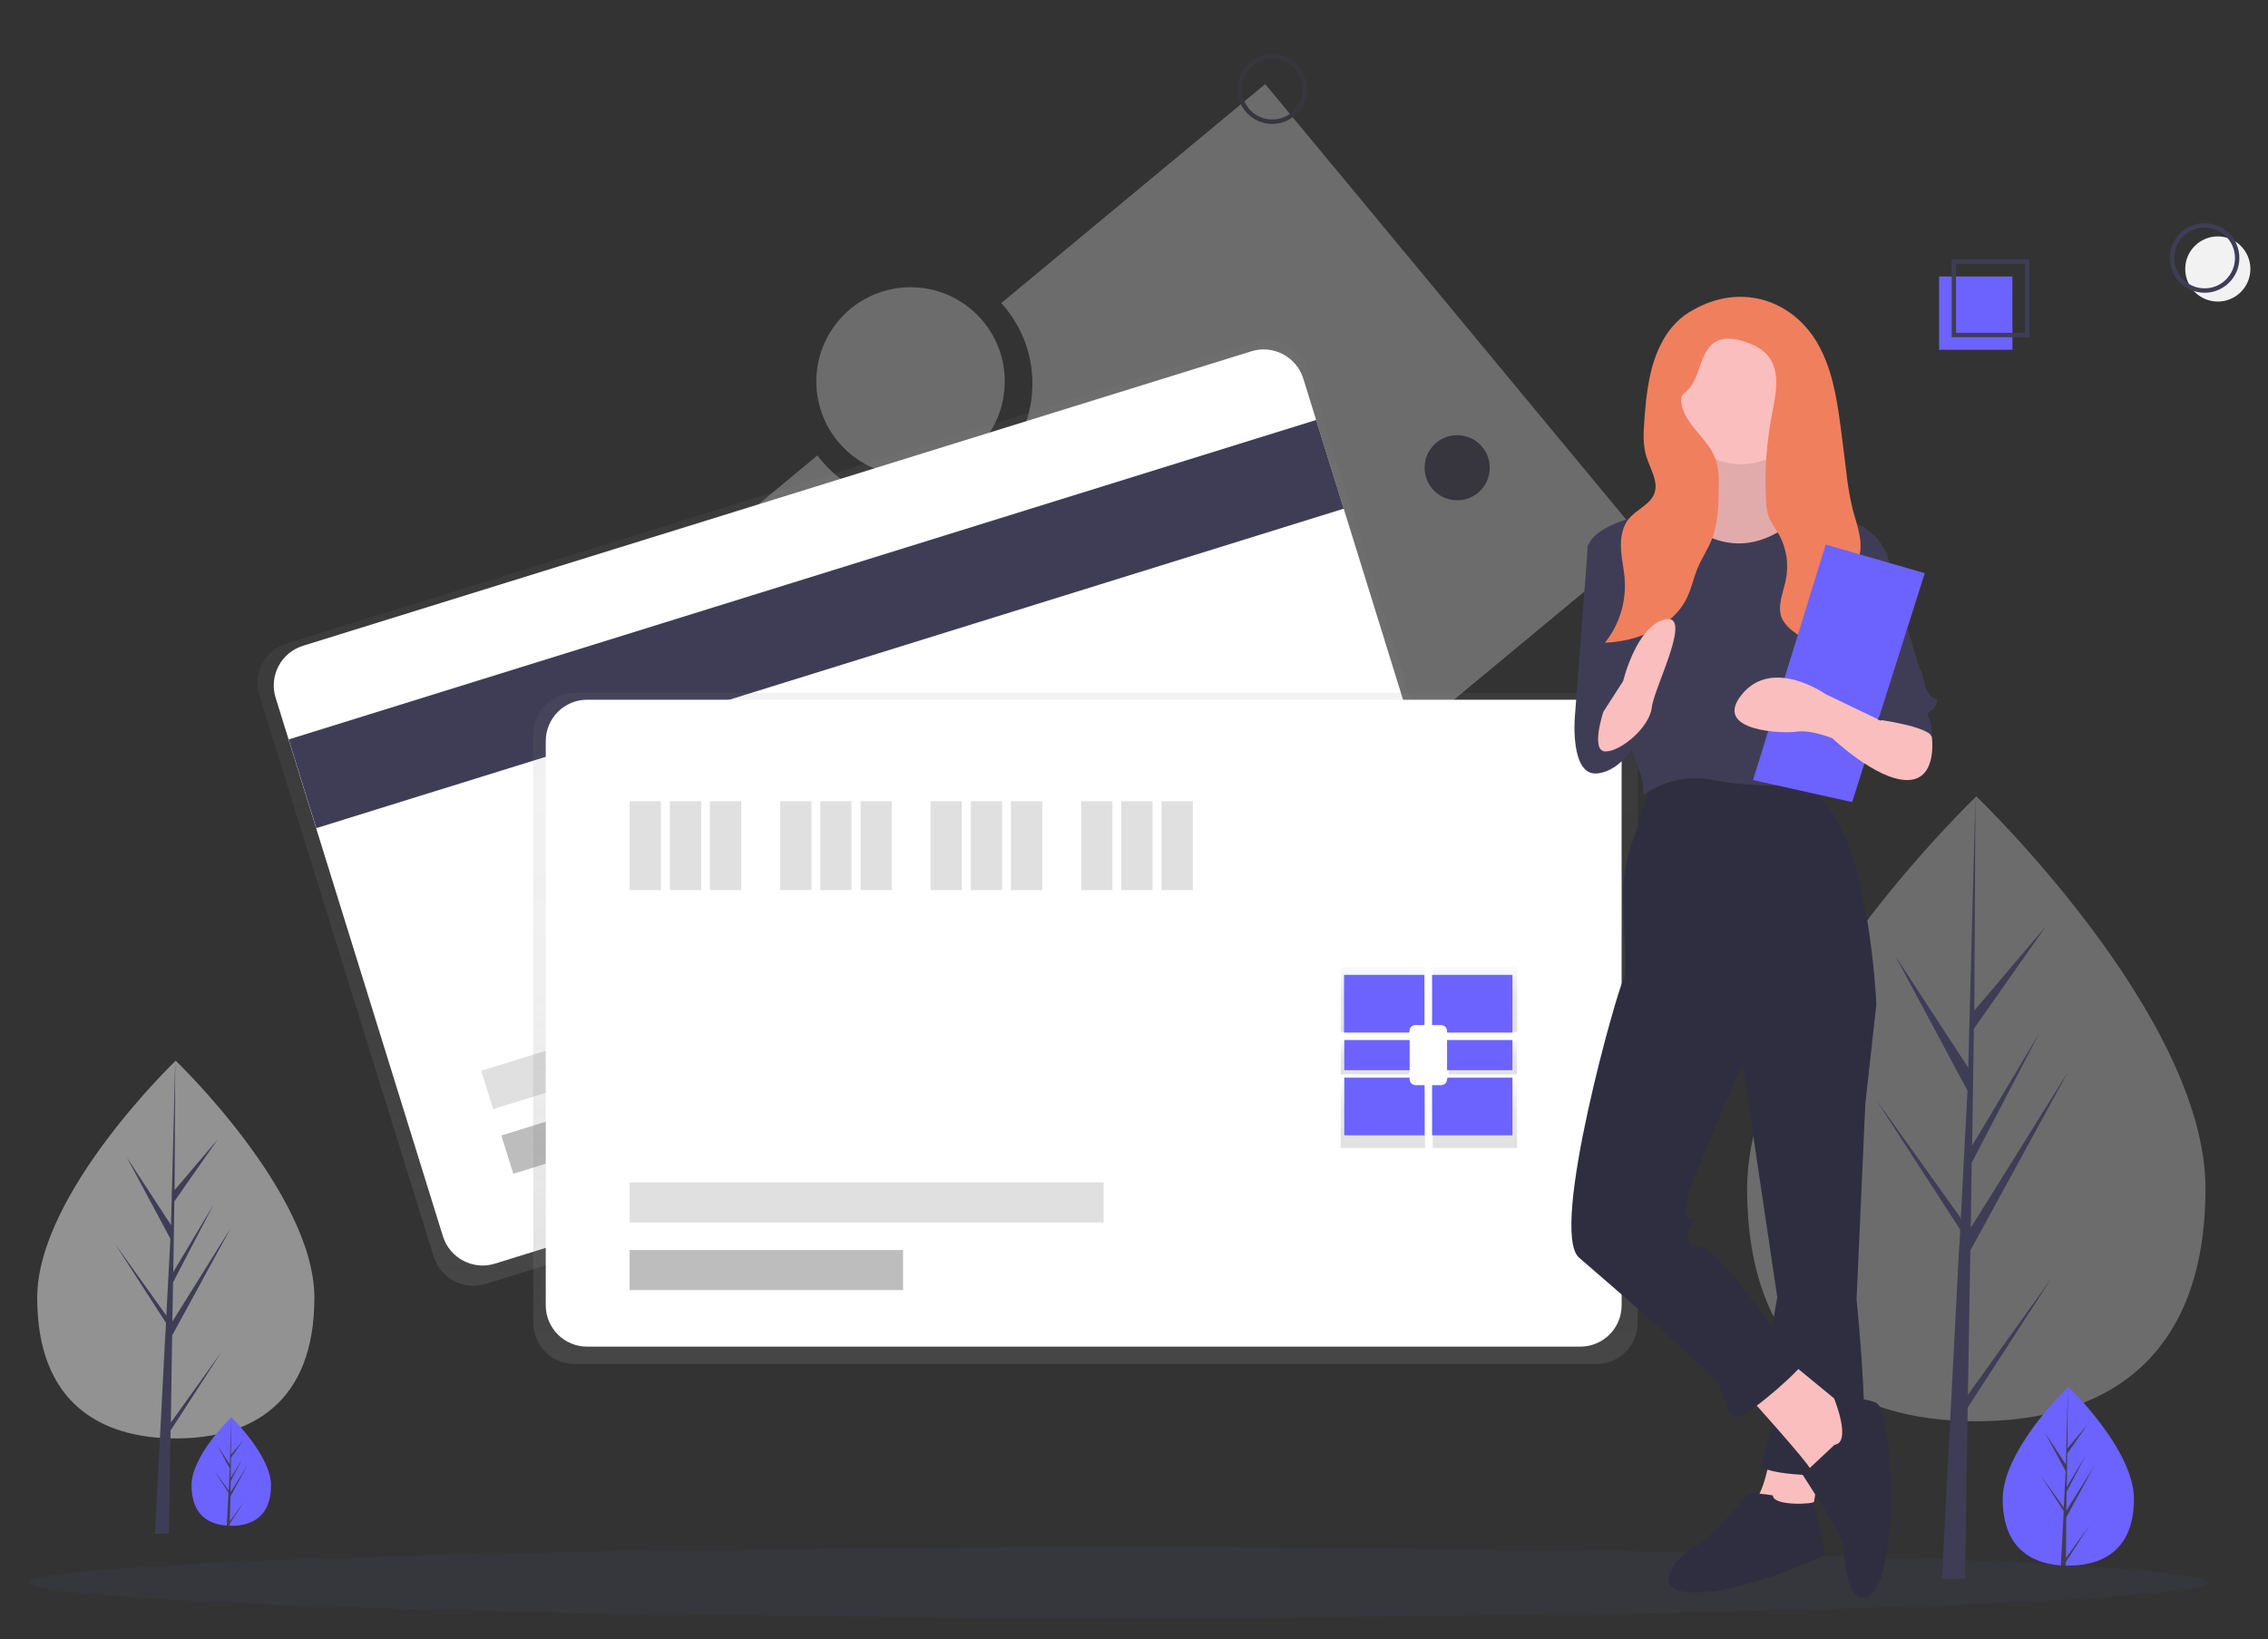 <?xml version="1.0" encoding="utf-8"?>
<!-- Generator: Adobe Illustrator 23.0.3, SVG Export Plug-In . SVG Version: 6.00 Build 0)  -->
<svg version="1.1" id="e9543dae-de41-418f-9290-24abb7460ee9"
	 xmlns="http://www.w3.org/2000/svg" xmlns:xlink="http://www.w3.org/1999/xlink" x="0px" y="0px" viewBox="0 0 1030.2 744.8"
	 style="enable-background:new 0 0 1030.2 744.8;" xml:space="preserve">
<rect x="0" y="0" width="1030.2" height="744.8" fill="#333333" stroke="none"/>
<style type="text/css">
	.st0{opacity:0.3;}
	.st1{fill:#F2F2F2;}
	.st2{fill:none;stroke:#3F3D56;stroke-width:2;stroke-miterlimit:10;}
	.st3{fill:#3F3D56;}
	.st4{fill:url(#SVGID_1_);}
	.st5{fill:#FFFFFF;}
	.st6{fill:#BDBDBD;}
	.st7{fill:#E0E0E0;}
	.st8{fill:url(#SVGID_2_);}
	.st9{fill:url(#SVGID_3_);}
	.st10{fill:url(#SVGID_4_);}
	.st11{fill:url(#SVGID_5_);}
	.st12{fill:url(#SVGID_6_);}
	.st13{fill:url(#SVGID_7_);}
	.st14{fill:url(#SVGID_8_);}
	.st15{fill:#6C63FF;}
	.st16{opacity:0.3;fill:#3F3D56;}
	.st17{opacity:0.3;fill:#F2F2F2;}
	.st18{opacity:0.5;fill:#F2F2F2;}
	.st19{fill:#FBBEBE;}
	.st20{fill:#2F2E41;}
	.st21{opacity:0.1;enable-background:new    ;}
	.st22{fill:#F07F5E;}
</style>
<title>speed test</title>
<g class="st0">
	<path class="st1" d="M574.7,38.2l-119.9,99.5c20.2,22.2,18.6,56.5-3.6,76.7c-22.2,20.2-56.5,18.6-76.7-3.6
		c-1.1-1.2-2.2-2.5-3.2-3.9l-107.5,89.2L436,504l311-257.9L574.7,38.2z"/>
	<circle class="st2" cx="577.9" cy="40.5" r="14.8"/>
	<circle class="st3" cx="661.9" cy="212.5" r="14.8"/>
	<circle class="st1" cx="413.6" cy="173.3" r="42.8"/>
</g>
<g>
	
		<linearGradient id="SVGID_1_" gradientUnits="userSpaceOnUse" x1="539.16" y1="71.666" x2="539.16" y2="488.12" gradientTransform="matrix(1.018 8.233113e-03 -7.250719e-03 -1.034 -151.4 655.365)">
		<stop  offset="0" style="stop-color:#808080;stop-opacity:0.25"/>
		<stop  offset="0.54" style="stop-color:#808080;stop-opacity:0.12"/>
		<stop  offset="1" style="stop-color:#808080;stop-opacity:0.1"/>
	</linearGradient>
	<path class="st4" d="M130.1,292.4l440.5-136.9c9.9-3.1,20.5,2.5,23.6,12.4l79.2,255c3.1,9.9-2.5,20.5-12.4,23.6L220.6,583.3
		c-9.9,3.1-20.5-2.5-23.6-12.4l-79.2-255C114.7,306,120.2,295.4,130.1,292.4z"/>
	<path class="st5" d="M137.6,293.4l430.8-133.8c9.9-3.1,20.5,2.5,23.6,12.4l76,244.7c3.1,9.9-2.5,20.5-12.4,23.6L224.8,574.1
		c-9.9,3.1-20.5-2.5-23.6-12.4l-76-244.7C122.1,307,127.7,296.5,137.6,293.4z"/>
	
		<rect x="126.3" y="262.5" transform="matrix(0.955 -0.297 0.297 0.955 -67.442 122.762)" class="st3" width="488.7" height="42.2"/>
	
		<rect x="227.5" y="497.1" transform="matrix(0.955 -0.297 0.297 0.955 -137.158 108.715)" class="st6" width="124.2" height="18.2"/>
	
		<rect x="216.3" y="454.2" transform="matrix(0.955 -0.297 0.297 0.955 -122.881 116.986)" class="st7" width="215.3" height="18.2"/>
	
		<linearGradient id="SVGID_2_" gradientUnits="userSpaceOnUse" x1="493.043" y1="140.239" x2="493.043" y2="445.246" gradientTransform="matrix(1 0 0 -1 0 760)">
		<stop  offset="0" style="stop-color:#808080;stop-opacity:0.25"/>
		<stop  offset="0.54" style="stop-color:#808080;stop-opacity:0.12"/>
		<stop  offset="1" style="stop-color:#808080;stop-opacity:0.1"/>
	</linearGradient>
	<path class="st8" d="M261,314.8h464.1c10.4,0,18.8,8.4,18.8,18.8v267.3c0,10.4-8.4,18.8-18.8,18.8H261c-10.4,0-18.8-8.4-18.8-18.8
		V333.6C242.2,323.2,250.6,314.8,261,314.8z"/>
	<path class="st5" d="M266.7,317.9h451.1c10.4,0,18.8,8.4,18.8,18.8V593c0,10.4-8.4,18.8-18.8,18.8H266.7
		c-10.4,0-18.8-8.4-18.8-18.8V336.7C247.9,326.3,256.3,317.9,266.7,317.9z"/>
	<rect x="286" y="364" class="st7" width="14.2" height="40.4"/>
	<rect x="304.3" y="364" class="st7" width="14.2" height="40.4"/>
	<rect x="322.5" y="364" class="st7" width="14.2" height="40.4"/>
	<rect x="354.4" y="364" class="st7" width="14.2" height="40.4"/>
	<rect x="372.6" y="364" class="st7" width="14.2" height="40.4"/>
	<rect x="390.9" y="364" class="st7" width="14.2" height="40.4"/>
	<rect x="422.7" y="364" class="st7" width="14.2" height="40.4"/>
	<rect x="441" y="364" class="st7" width="14.2" height="40.4"/>
	<rect x="459.2" y="364" class="st7" width="14.2" height="40.4"/>
	<rect x="491.1" y="364" class="st7" width="14.2" height="40.4"/>
	<rect x="509.3" y="364" class="st7" width="14.2" height="40.4"/>
	<rect x="527.6" y="364" class="st7" width="14.2" height="40.4"/>
	<rect x="286" y="567.9" class="st6" width="124.2" height="18.2"/>
	<rect x="286" y="537.2" class="st7" width="215.3" height="18.2"/>
	
		<linearGradient id="SVGID_3_" gradientUnits="userSpaceOnUse" x1="770.301" y1="180.753" x2="770.301" y2="210.265" gradientTransform="matrix(1 0 0 -1 -142.16 649.64)">
		<stop  offset="0" style="stop-color:#000000;stop-opacity:0.12"/>
		<stop  offset="0.55" style="stop-color:#000000;stop-opacity:9.000000e-02"/>
		<stop  offset="1" style="stop-color:#000000;stop-opacity:2.000000e-02"/>
	</linearGradient>
	<path class="st9" d="M640.1,468.1c-0.1-1.7,1.2-3,2.9-3.1h4.3v-25.7H609v29.5h31.1L640.1,468.1z"/>
	
		<linearGradient id="SVGID_4_" gradientUnits="userSpaceOnUse" x1="770.304" y1="128.166" x2="770.304" y2="157.677" gradientTransform="matrix(1 0 0 -1 -142.16 649.64)">
		<stop  offset="0" style="stop-color:#000000;stop-opacity:0.12"/>
		<stop  offset="0.55" style="stop-color:#000000;stop-opacity:9.000000e-02"/>
		<stop  offset="1" style="stop-color:#000000;stop-opacity:2.000000e-02"/>
	</linearGradient>
	<path class="st10" d="M643,495.8c-1.7-0.1-2.9-1.4-2.9-3.1V492H609v29.5h38.3v-25.6H643z"/>
	
		<linearGradient id="SVGID_5_" gradientUnits="userSpaceOnUse" x1="624.556" y1="271.865" x2="624.556" y2="287.265" gradientTransform="matrix(1 0 0 -1 0 760)">
		<stop  offset="0" style="stop-color:#000000;stop-opacity:0.12"/>
		<stop  offset="0.55" style="stop-color:#000000;stop-opacity:9.000000e-02"/>
		<stop  offset="1" style="stop-color:#000000;stop-opacity:2.000000e-02"/>
	</linearGradient>
	<rect x="609" y="472.7" class="st11" width="31.1" height="15.4"/>
	
		<linearGradient id="SVGID_6_" gradientUnits="userSpaceOnUse" x1="812.175" y1="128.138" x2="812.175" y2="157.677" gradientTransform="matrix(1 0 0 -1 -142.16 649.64)">
		<stop  offset="0" style="stop-color:#000000;stop-opacity:0.12"/>
		<stop  offset="0.55" style="stop-color:#000000;stop-opacity:9.000000e-02"/>
		<stop  offset="1" style="stop-color:#000000;stop-opacity:2.000000e-02"/>
	</linearGradient>
	<path class="st12" d="M658,492.7c0.1,1.7-1.2,3-2.9,3.1h-4.3v25.7h38.3V492h-31.1L658,492.7z"/>
	
		<linearGradient id="SVGID_7_" gradientUnits="userSpaceOnUse" x1="812.175" y1="180.753" x2="812.175" y2="210.265" gradientTransform="matrix(1 0 0 -1 -142.16 649.64)">
		<stop  offset="0" style="stop-color:#000000;stop-opacity:0.12"/>
		<stop  offset="0.55" style="stop-color:#000000;stop-opacity:9.000000e-02"/>
		<stop  offset="1" style="stop-color:#000000;stop-opacity:2.000000e-02"/>
	</linearGradient>
	<path class="st13" d="M650.9,439.4V465h4.3c1.7,0.1,2.9,1.4,2.9,3.1v0.7h31.1v-29.5H650.9z"/>
	
		<linearGradient id="SVGID_8_" gradientUnits="userSpaceOnUse" x1="673.576" y1="271.865" x2="673.576" y2="287.265" gradientTransform="matrix(1 0 0 -1 0 760)">
		<stop  offset="0" style="stop-color:#000000;stop-opacity:0.12"/>
		<stop  offset="0.55" style="stop-color:#000000;stop-opacity:9.000000e-02"/>
		<stop  offset="1" style="stop-color:#000000;stop-opacity:2.000000e-02"/>
	</linearGradient>
	<rect x="658" y="472.7" class="st14" width="31.1" height="15.4"/>
	<path class="st15" d="M640.2,468.4c0-1.5,1.2-2.7,2.7-2.7h4.1v-22.8h-36.5v26.2h29.7L640.2,468.4z"/>
	<path class="st15" d="M643,493c-1.5,0-2.7-1.2-2.7-2.7v-0.7h-29.7v26.2h36.5V493H643z"/>
	<rect x="610.6" y="472.5" class="st15" width="29.7" height="13.7"/>
	<path class="st15" d="M657.3,490.3c0,1.5-1.2,2.7-2.7,2.7h-4.1v22.8H687v-26.2h-29.6V490.3z"/>
	<path class="st15" d="M650.5,442.9v22.8h4.1c1.5,0,2.7,1.2,2.7,2.7v0.7H687v-26.2H650.5z"/>
	<rect x="657.3" y="472.5" class="st15" width="29.7" height="13.7"/>
</g>
<ellipse class="st16" cx="508" cy="718.9" rx="494.8" ry="16"/>
<g>
	<path class="st17" d="M1001.8,539.9c0,78.4-46.6,105.8-104.1,105.8s-104.1-27.4-104.1-105.8s104.1-178.1,104.1-178.1
		S1001.8,461.5,1001.8,539.9z"/>
	<polygon class="st3" points="893.9,633.7 895,568.1 939.4,486.9 895.2,557.8 895.6,528.3 926.2,469.6 895.8,520.5 895.8,520.5 
		896.6,467.4 929.4,420.7 896.8,459.1 897.3,361.8 893.9,490.6 894.2,485.3 860.9,434.3 893.7,495.5 890.6,554.7 890.5,553.2 
		852.1,499.5 890.4,558.7 890,566.1 889.9,566.2 889.9,566.8 882.1,717.2 892.6,717.2 893.8,639.5 932,580.5 	"/>
	<path class="st15" d="M969.3,681c0,22.5-13.4,30.3-29.8,30.3c-0.4,0-0.8,0-1.1,0c-0.8,0-1.5-0.1-2.3-0.1
		c-14.9-1.1-26.4-9.3-26.4-30.2c0-21.6,27.6-48.9,29.7-50.9l0,0c0.1-0.1,0.1-0.1,0.1-0.1S969.3,658.5,969.3,681z"/>
	<path class="st3" d="M938.4,707.9l10.9-15.2l-10.9,16.9l0,1.8c-0.8,0-1.5-0.1-2.3-0.1l1.2-22.5l0-0.2l0,0l0.1-2.1l-11-17l11,15.4
		l0,0.5l0.9-17l-9.4-17.5l9.5,14.5l0.9-35.2l0-0.1v0.1l-0.2,27.8l9.3-11l-9.4,13.4l-0.2,15.2l8.7-14.6l-8.8,16.8l-0.1,8.5l12.7-20.3
		l-12.7,23.3L938.4,707.9z"/>
</g>
<g>
	<path class="st18" d="M142.8,589.6c0,47.4-28.2,63.9-62.9,63.9S16.9,637,16.9,589.6c0-47.4,62.9-107.7,62.9-107.7
		S142.8,542.2,142.8,589.6z"/>
	<polygon class="st3" points="77.6,646.3 78.2,606.7 105,557.6 78.3,600.4 78.6,582.6 97.1,547.1 78.7,577.9 78.7,577.9 79.2,545.8 
		99,517.5 79.3,540.7 79.6,481.9 77.6,559.8 77.7,556.6 57.6,525.8 77.4,562.8 75.5,598.6 75.5,597.6 52.3,565.2 75.4,601 
		75.2,605.5 75.1,605.5 75.1,605.9 70.4,696.8 76.7,696.8 77.5,649.9 100.6,614.2 	"/>
	<path class="st15" d="M123.1,674.9c0,13.6-8.1,18.3-18,18.3c-0.2,0-0.5,0-0.7,0c-0.5,0-0.9,0-1.4-0.1c-9-0.6-16-5.6-16-18.3
		c0-13.1,16.7-29.6,18-30.8l0,0c0,0,0.1-0.1,0.1-0.1S123.1,661.3,123.1,674.9z"/>
	<path class="st3" d="M104.4,691.2l6.6-9.2l-6.6,10.2l0,1.1c-0.5,0-0.9,0-1.4-0.1l0.7-13.6l0-0.1l0,0l0.1-1.3l-6.6-10.3l6.7,9.3
		l0,0.3l0.5-10.3l-5.7-10.6l5.7,8.8l0.6-21.3l0-0.1v0.1l-0.1,16.8l5.7-6.7l-5.7,8.1l-0.1,9.2l5.3-8.8l-5.3,10.2l-0.1,5.1l7.7-12.3
		l-7.7,14.1L104.4,691.2z"/>
</g>
<circle class="st1" cx="1007.4" cy="122.2" r="14.8"/>
<circle class="st2" cx="1001.4" cy="117.2" r="14.8"/>
<rect x="880.8" y="125.6" class="st15" width="33.3" height="33.3"/>
<rect x="887.5" y="118.9" class="st2" width="33.3" height="33.3"/>
<path class="st19" d="M804.3,660.4c0,0-3,19-8,22s26,10,26,10l5-30L804.3,660.4z"/>
<path class="st20" d="M841.3,443.4l11,13l-5,45l-4,89c0,0,8,77,0,79s-44,1-43-4s2-9,4-16s-2-32-2-32l5-28l-18-121L841.3,443.4z"/>
<path class="st20" d="M805.3,679.4c0,0-11-2-12,0s-20,23-23,23s-25,20-2,21s61-17,61-17s-5.6-25.4-5.3-24.2S805.3,684.4,805.3,679.4
	z"/>
<path class="st19" d="M793.3,633.4c0,0,28,31,29,34s16,0,16,0l6-20l-5-7l-28-23L793.3,633.4z"/>
<path class="st20" d="M833.3,656.4L818.8,670c0,0,18.5,28.4,18.5,31.4s1,28,11,24s11-44,11-44s-1-41-7-44s-19.2-2.1-19.2-2.1
	S841.3,655.4,833.3,656.4z"/>
<path class="st20" d="M750.3,354.4c0,0-5,16-6,20s-7,15-7,32s2,37,0,39s-34,114-20,126s60,52,63,57s4,17,10,15s29-22,30-26
	s-13-11-13-11s-28-41-35-40s-6-5-5-8s3-5,0-5s-1-8,0-12s24-58,24-58l61-27c0,0-3-73-25-93l-5-12
	C822.3,351.4,766.3,347.4,750.3,354.4z"/>
<path class="st19" d="M775.3,196.4c0,0,5,35-7,37s-22,1-22,2s30,32,30,32l28-2l25-27c0,0-23-4-23-18s-1-24-1-24H775.3z"/>
<path class="st21" d="M775.3,196.4c0,0,5,35-7,37s-22,1-22,2s30,32,30,32l28-2l25-27c0,0-23-4-23-18s-1-24-1-24H775.3z"/>
<circle class="st19" cx="790.8" cy="179.9" r="31"/>
<path class="st3" d="M763.3,230.4c0,0-39,5-42,18s20,94,23,101s2,12,2,12c9.2-6.8,20.8-9.4,32-7c19,4,46,2,46,2s9-37,11-41
	s10-26,10-32s12-31,12-31s-6-18-28-17c0,0-9.6-4.3-12.3-1.1s-17.7,17.1-36.7,11.1S763.3,230.4,763.3,230.4z"/>
<path class="st3" d="M732.3,247.4h-11l-6,79c0,0,22,6,25,2S732.3,247.4,732.3,247.4z"/>
<path class="st3" d="M718.3,318.4l-3,8c0,0-2,26,10,25s19-16,19-16s-7-19-15-17S718.3,318.4,718.3,318.4z"/>
<path class="st3" d="M838.3,247.4l19,5c0,0,14,51,15,52s2,7,2,7s0,1,2,4s5,1,3,5s-5,2-3,6s1,15,1,15s-5-19-23-14l-12-54L838.3,247.4
	z"/>
<path class="st22" d="M755.5,154.4c-6.3,11.1-7.7,24.2-8.6,36.9c-0.4,5.5-0.7,11,1,16.3c1.7,5.5,5.5,11.1,3.6,16.5
	c-1.9,5.2-8.2,7.3-11.7,11.7c-3,3.7-3.7,8.7-3.5,13.4s1.4,9.3,1.7,14.1c0.7,10.4-2.5,20.6-9,28.7c15.1-0.6,31.2-7.3,37.5-20.9
	c1.9-4.1,2.8-8.6,4.5-12.7c1.9-4.7,4.9-9,6.7-13.7c2.8-7.2,2.9-15.1,3-22.7c0.1-4.6,0.1-9.3-1.5-13.6c-3.5-9.5-14.4-15.7-15.5-25.7
	c-0.2-1.1,0-2.2,0.5-3.1c0.5-0.7,1.1-1.3,1.8-1.8c6.8-6,5.7-18.7,13.8-22.8c3.6-1.8,8-1.2,11.9,0c4.3,1.3,8.7,3.3,11.5,6.8
	c5.7,7.1,3.4,17.4,1.7,26.4c-2.5,13-3.5,26.2-2.7,39.4c0,2.1,0.4,4.2,0.9,6.2c1,3.3,3.3,6.1,5,9.1c3.4,6.2,4.5,13.5,3.1,20.4
	c-1.2,6.1-4.3,12.5-1.6,18.1c1.2,2.1,2.9,4,4.9,5.4c8.9,6.9,20.1,11.2,26.7,20.4c1.1-7.5-1-15-2.6-22.3s-2.6-15.4,0.7-22.2
	c1.4-3,3.6-5.6,4.8-8.7c2.7-7.1-0.5-15-2.5-22.4c-1.4-5.8-2.4-11.7-3-17.6l-2-16c-1.7-13.2-3.4-26.8-9.3-38.8
	c-11-22.6-35.8-31.1-58-18.5C763.6,143.6,758.8,148.5,755.5,154.4z"/>
<path class="st19" d="M728.3,323.4c0,0-6,18,1,18s20-11,21-20s19-43,6-40s-19,28-19,28L728.3,323.4z"/>
<polygon class="st15" points="829.3,247.4 796.3,354.4 841.3,364.4 874.3,260.4 "/>
<path class="st19" d="M871.3,324.4l6.2,10.4c0,0,2.8,19.6-11.2,19.6s-34-19-34-19s-10-4-16-3s-39,0-25-17s38,0,38,0l25,12l13-7
	L871.3,324.4z"/>
<path class="st3" d="M862.8,310.9l-10,16c0,0,23,3,25,8s-9-26-9-26L862.8,310.9z"/>
</svg>
